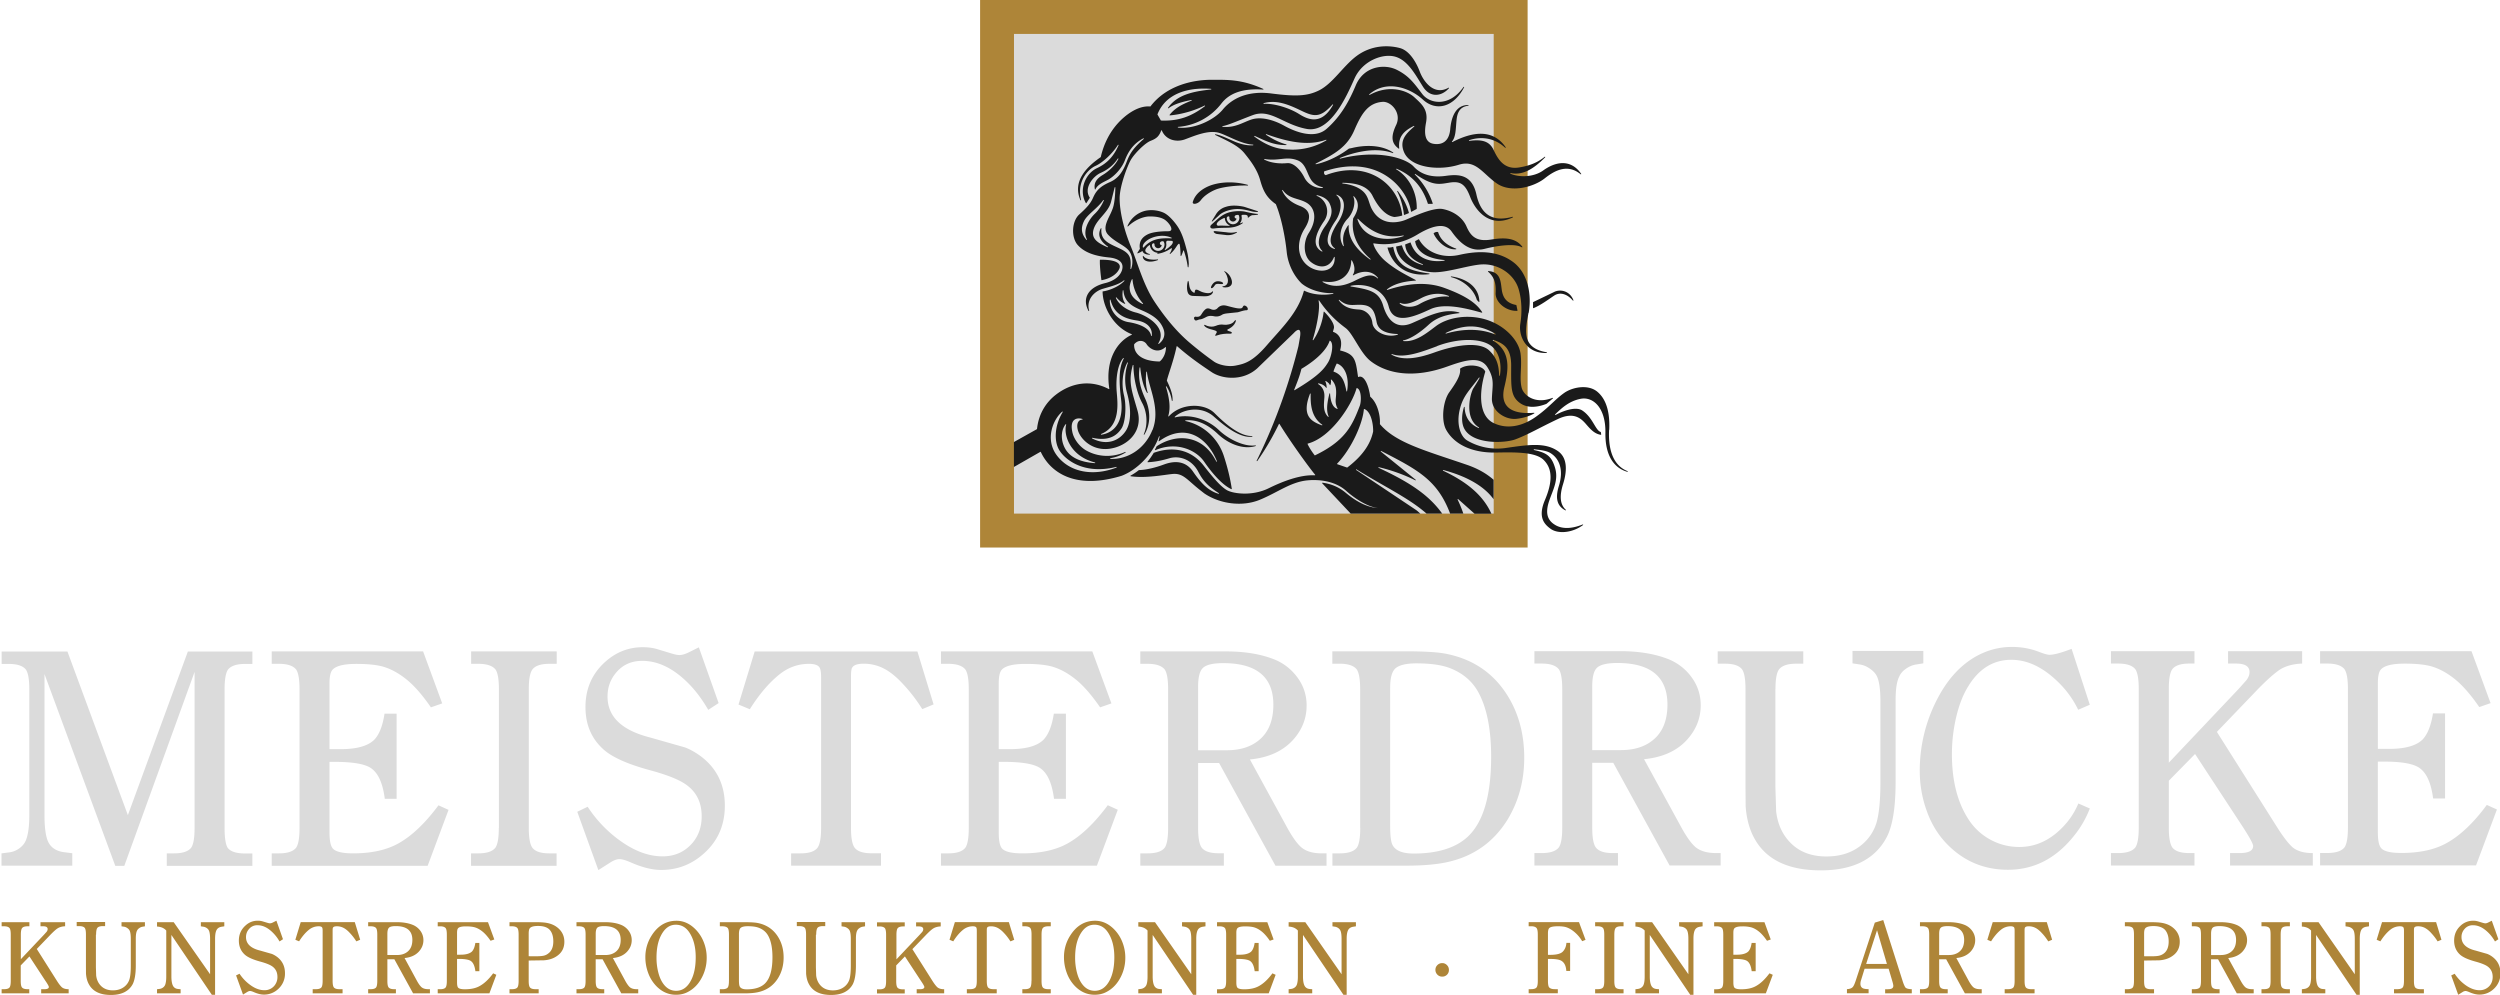 <svg xmlns="http://www.w3.org/2000/svg" viewBox="0 0 222.53 88.559" xmlns:v="https://vecta.io/nano"><path d="M89 1.275h45.2V47.1H89zM17.323 59.8l-6.26 17.275h-.8L3.96 60v12.552c0 1.025.093 1.778.28 2.266.24.613.76.965 1.55 1.048l.644.083v1.104h-6.3V75.96l.644-.083c.344-.037.657-.156.936-.36.28-.197.48-.447.602-.746.195-.503.293-1.238.293-2.208v-11.2c0-.866-.098-1.447-.293-1.746-.262-.345-.774-.52-1.538-.52H.146v-1.104h5.856l5.38 14.564 5.34-14.564h5.744v1.104h-.642c-.765 0-1.277.174-1.54.52-.195.3-.294.88-.294 1.746v12.34c0 .896.1 1.48.267 1.748.25.348.773.518 1.565.518h.642v1.104h-7.618V75.96h.644c.764 0 1.277-.17 1.538-.518.195-.296.292-.88.292-1.748V59.8zM39.03 71.682l.895.407-1.858 4.976h-13.88V75.96h.644c.763 0 1.276-.17 1.538-.518.195-.296.293-.88.293-1.748v-12.34c0-.866-.098-1.447-.293-1.746-.262-.345-.774-.52-1.538-.52h-.644v-1.104h13.475l1.7 4.628-1.006.35c-.727-1.053-1.417-1.85-2.07-2.4-.718-.597-1.44-1-2.167-1.217-.578-.166-1.375-.25-2.4-.25-1.128 0-1.84.182-2.14.545-.167.206-.25.6-.25 1.217v5.826h.867c1.5.018 2.552-.265 3.13-.85.44-.47.74-1.236.9-2.307h1.077V71.1H34.25c-.168-1.314-.545-2.2-1.133-2.655-.484-.4-1.486-.6-3.005-.628h-.782V74.1c0 .73.098 1.202.294 1.428.26.288.86.432 1.803.432 1.63 0 2.972-.295 4.025-.88 1.192-.66 2.385-1.793 3.578-3.396zm5.38 2.012v-12.34c0-.866-.098-1.447-.293-1.746-.262-.345-.774-.52-1.538-.52h-.643v-1.104h7.618v1.104H48.9c-.763 0-1.27.174-1.523.52-.206.3-.308.88-.308 1.746v12.34c0 .868.102 1.452.308 1.748.25.348.76.518 1.523.518h.644v1.104h-7.618V75.96h.643c.764 0 1.276-.17 1.538-.518.195-.296.293-.88.293-1.748zm8.848 3.75l-1.874-5.187.924-.446c.708 1.08 1.573 2.018 2.6 2.807 1.4 1.073 2.744 1.608 4.067 1.608 1.1 0 1.994-.404 2.683-1.218.54-.65.8-1.433.8-2.347 0-1.2-.438-2.114-1.314-2.767-.615-.467-1.733-.92-3.354-1.354-1.92-.524-3.266-1.124-4.04-1.804-1.1-.97-1.636-2.235-1.636-3.803 0-1.63.587-2.973 1.762-4.024.968-.868 2.083-1.3 3.34-1.3.503 0 .955.064 1.355.194l1.16.35c.326.104.573.154.74.154.215 0 .467-.07.755-.2l.98-.487 1.76 4.962-.922.602C62.42 62.11 61.734 61.24 61 60.56c-1.24-1.158-2.515-1.736-3.83-1.736-.95 0-1.715.337-2.292 1.008-.54.615-.8 1.34-.8 2.166 0 1.8 1.263 3.005 3.788 3.647l3.117.887c.476.184.955.455 1.44.818 1.398 1.072 2.097 2.527 2.097 4.36 0 1.698-.597 3.102-1.8 4.2-1.1 1.016-2.38 1.525-3.872 1.525-.773 0-1.654-.216-2.64-.644-.484-.216-.84-.32-1.062-.32s-.485.092-.783.277l-1.102.7zM83.1 62.7l-1.006.42a14.43 14.43 0 0 0-1.733-2.25c-.54-.588-1.072-1.024-1.593-1.313a3.87 3.87 0 0 0-1.915-.478c-.578 0-.922.142-1.035.42-.046.13-.07.4-.07.77v13.416c0 .868.104 1.452.308 1.748.25.348.76.518 1.523.518h.84v1.104h-8V75.96h.838c.764 0 1.272-.17 1.524-.518.205-.296.307-.88.307-1.748V60.278c0-.427-.046-.717-.14-.868-.14-.212-.453-.32-.937-.32-.97 0-1.845.313-2.627.937-.923.737-1.803 1.77-2.642 3.104l-1.006-.42 1.44-4.724H81.66L83.1 62.7zm15.5 8.972l.895.407-1.858 4.976h-13.88V75.96h.644c.763 0 1.276-.17 1.538-.518.195-.296.293-.88.293-1.748v-12.34c0-.866-.098-1.447-.293-1.746-.262-.345-.774-.52-1.538-.52h-.644v-1.104H97.23l1.7 4.628-1.006.35c-.727-1.053-1.416-1.85-2.068-2.4-.718-.597-1.44-1-2.167-1.217-.578-.166-1.375-.25-2.4-.25-1.128 0-1.84.182-2.14.545-.168.206-.25.6-.25 1.217v5.826h.867c1.5.018 2.552-.265 3.13-.85.44-.47.74-1.236.908-2.307h1.076V71.1h-1.06c-.168-1.314-.546-2.2-1.133-2.655-.485-.4-1.486-.6-3.005-.628H88.9V74.1c0 .73.097 1.202.294 1.428.26.288.86.432 1.803.432 1.63 0 2.972-.295 4.025-.88 1.192-.66 2.385-1.793 3.578-3.396zm9.92-3.758h-1.874v5.77c0 .868.103 1.452.308 1.748.25.348.76.518 1.523.518h.462v1.104h-7.437V75.96h.644c.764 0 1.276-.17 1.538-.518.195-.296.293-.88.293-1.748v-12.34c0-.866-.098-1.447-.293-1.746-.262-.345-.774-.52-1.538-.52h-.644v-1.104h7.632c1.602 0 2.986.22 4.15.657.913.335 1.658.905 2.236 1.705a4.12 4.12 0 0 1 .784 2.46c0 1.138-.4 2.152-1.203 3.05-.913 1.006-2.194 1.587-3.844 1.745l3.34 6.108c.466.84.886 1.418 1.257 1.732.43.348 1.03.518 1.804.518h.42v1.104h-4.544l-5.016-9.14zm-1.873-1.133h2.56c1.173 0 2.125-.296 2.85-.894.858-.698 1.287-1.753 1.287-3.16 0-2.458-1.487-3.7-4.46-3.7-.923 0-1.528.147-1.817.435-.28.27-.42.82-.42 1.65v5.66zm14.423 6.903v-12.34c0-.866-.1-1.447-.293-1.746-.263-.345-.775-.52-1.54-.52h-.644v-1.104h6.444c1.687 0 2.896.07 3.634.212 2.348.454 4.15 1.64 5.4 3.547 1.07 1.63 1.605 3.537 1.605 5.717 0 2.043-.5 3.866-1.47 5.48-1.26 2.05-3.082 3.326-5.476 3.83-.934.195-2.114.294-3.538.294H118.6V75.96h.644c.764 0 1.276-.17 1.54-.518.196-.296.294-.88.294-1.748zm2.67-12.478v12.272c0 .854.065 1.424.196 1.703.25.53.884.795 1.9.795 2.123 0 3.723-.5 4.793-1.48 1.398-1.296 2.1-3.67 2.1-7.132 0-2.365-.356-4.233-1.064-5.603-.567-1.118-1.5-1.9-2.768-2.35-.7-.238-1.63-.363-2.823-.363-.932 0-1.564.16-1.9.478-.288.3-.433.847-.433 1.68zM143.6 67.9h-1.872v5.77c0 .868.102 1.45.308 1.747.25.347.758.517 1.52.517h.463v1.106h-7.438v-1.106h.645c.765 0 1.276-.17 1.538-.517.195-.296.294-.88.294-1.747V61.33c0-.866-.1-1.447-.294-1.745-.262-.345-.773-.52-1.538-.52h-.645v-1.103h7.632c1.604 0 2.986.22 4.153.657a4.71 4.71 0 0 1 2.235 1.704c.52.727.783 1.55.783 2.46 0 1.136-.4 2.152-1.204 3.048-.9 1.006-2.2 1.588-3.84 1.746l3.34 6.108c.464.838.885 1.417 1.256 1.73.43.347 1.032.517 1.804.517h.418v1.106h-4.542L143.6 67.9zm-1.872-1.132h2.556c1.175 0 2.126-.296 2.852-.894.86-.697 1.287-1.752 1.287-3.16 0-2.458-1.486-3.7-4.46-3.7-.922 0-1.528.147-1.818.434-.28.27-.417.82-.417 1.65v5.66zm16.302-5.438v8.693l.068 2.2c.143 1.23.63 2.224 1.47 2.98.772.688 1.774 1.033 3.006 1.033 1.293 0 2.366-.362 3.214-1.1a4.04 4.04 0 0 0 1.229-1.861c.244-.8.363-2.03.363-3.717v-7.114c0-1.034-.097-1.77-.294-2.207-.138-.317-.418-.598-.836-.84a1.96 1.96 0 0 0-.699-.25l-.657-.102v-1.103h6.305v1.103l-.63.102c-.317.045-.623.175-.917.38s-.496.446-.6.708c-.213.4-.32 1.102-.32 2.108V69.6c0 2.293-.27 3.942-.808 4.95-1.043 1.947-2.996 2.922-5.858 2.922-2.813 0-4.75-.896-5.812-2.684-.497-.832-.786-1.838-.87-3.02l-.014-1.776v-8.65c0-.866-.097-1.447-.294-1.745-.25-.345-.76-.52-1.523-.52h-.657v-1.103h7.618v1.103h-.63c-.765 0-1.275.175-1.538.52-.207.298-.308.88-.308 1.745zM185 71.52l1.02.445c-.346.887-.812 1.7-1.4 2.42-1.602 2.02-3.563 3.035-5.884 3.035-2.05 0-3.802-.706-5.254-2.114-.877-.845-1.534-1.88-1.97-3.102-.42-1.146-.63-2.342-.63-3.593a13.76 13.76 0 0 1 1.536-6.345c.922-1.8 2.093-3.073 3.508-3.86.997-.547 2.05-.822 3.16-.822.826 0 1.615.138 2.36.42.482.188.8.28.98.28.4 0 1.066-.177 1.972-.53l1.62 4.977-1.034.447a8.6 8.6 0 0 0-1.622-2.306c-1.4-1.427-2.833-2.142-4.332-2.142-1.603 0-2.884.796-3.844 2.378-.448.72-.8 1.62-1.057 2.704a14.47 14.47 0 0 0-.385 3.322c0 2.33.48 4.242 1.44 5.742a5.34 5.34 0 0 0 2.11 1.93 5.31 5.31 0 0 0 2.447.585c1.462 0 2.767-.604 3.913-1.816a6.65 6.65 0 0 0 1.343-2.053zm12.33-6.372l5.396 8.54c.527.83.98 1.408 1.34 1.73.418.347 1.02.517 1.802.517v1.106h-7.366v-1.106h.84c.8 0 1.214-.208 1.214-.63 0-.193-.3-.734-.865-1.62l-4.305-6.57-2.335 2.378v4.177c0 .868.104 1.45.3 1.747.25.347.76.517 1.522.517h.462v1.106h-7.436v-1.106h.643c.764 0 1.277-.17 1.54-.517.193-.296.292-.88.292-1.747V61.33c0-.866-.1-1.447-.292-1.745-.262-.345-.775-.52-1.54-.52h-.643v-1.103h7.436v1.103h-.462c-.763 0-1.272.175-1.522.52-.205.298-.3.88-.3 1.745v6.557l6.22-6.57.684-.768c.188-.242.28-.483.28-.728 0-.503-.398-.756-1.2-.756h-.712v-1.103h6.595v1.103c-.77.03-1.424.202-1.954.52-.503.335-1.155.914-1.957 1.73l-3.677 3.832zm24.03 6.5l.896.407-1.86 4.977h-13.88v-1.106h.644c.765 0 1.277-.17 1.54-.517.195-.296.294-.88.294-1.747V61.33c0-.866-.1-1.447-.294-1.745-.262-.345-.774-.52-1.54-.52h-.644v-1.103h13.476l1.7 4.626-1.006.35c-.726-1.053-1.415-1.85-2.067-2.4-.72-.597-1.44-1-2.17-1.217-.576-.165-1.373-.25-2.4-.25-1.128 0-1.84.18-2.14.544-.168.207-.25.6-.25 1.218v5.825h.867c1.5.02 2.552-.264 3.13-.85.436-.47.74-1.236.907-2.307h1.077v7.574h-1.062c-.17-1.313-.547-2.198-1.135-2.656-.482-.4-1.484-.608-3.004-.626h-.782v6.273c0 .73.097 1.2.295 1.426.26.3.858.432 1.8.432 1.63 0 2.973-.293 4.025-.88 1.196-.66 2.4-1.792 3.58-3.397z" fill="#dbdbdb"/><g fill="#ae8538"><path d="M3.274 84.47l1.792 2.835c.176.277.325.468.445.576.14.114.34.17.6.17v.367H3.665v-.367h.278c.27 0 .404-.068.404-.2 0-.063-.097-.243-.3-.538l-1.427-2.18-.775.8V87.3c0 .3.033.48.102.58.083.114.252.17.505.17h.153v.367H.145v-.367H.36c.253 0 .423-.057.5-.17.065-.1.097-.292.097-.58v-4.097c0-.3-.032-.48-.097-.58-.086-.116-.257-.173-.5-.173H.146v-.365h2.47v.365h-.154c-.253 0-.422.057-.505.173-.07.1-.102.292-.102.58v2.177l2.064-2.184.23-.255c.06-.08.093-.16.093-.24 0-.168-.134-.252-.4-.252h-.238v-.365h2.192v.365c-.258.01-.474.068-.65.173-.167.1-.384.304-.65.574L3.274 84.47zm5.262-1.266v2.885l.023.735c.046.4.208.738.487.987.258.23.6.343 1 .343.43 0 .785-.12 1.066-.36a1.33 1.33 0 0 0 .409-.617c.08-.264.122-.675.122-1.235V83.58c0-.343-.033-.588-.098-.733-.046-.104-.14-.197-.28-.28-.074-.043-.15-.07-.23-.08l-.218-.034v-.365H12.9v.365l-.2.034a.67.67 0 0 0-.304.127c-.097.068-.165.147-.202.233-.07.135-.107.368-.107.702v2.4c0 .76-.1 1.3-.27 1.644-.346.646-.995.97-1.945.97-.934 0-1.578-.297-1.93-.9-.165-.277-.26-.6-.288-1.004l-.004-.6v-2.87c0-.3-.032-.48-.098-.58-.083-.116-.252-.173-.505-.173h-.22v-.365h2.53v.365h-.2c-.253 0-.423.057-.5.173-.07.1-.102.3-.102.58zm10.318 5.34l-3.598-5.323v3.705c0 .3.034.554.102.733.086.23.255.354.506.374l.213.02v.367h-2.1v-.367l.214-.027a.66.66 0 0 0 .311-.118.56.56 0 0 0 .199-.247c.065-.168.098-.413.098-.733v-4.1c-.092-.104-.208-.188-.345-.25a1.43 1.43 0 0 0-.477-.104v-.388h1.485L18.7 86.72v-3.14c0-.34-.033-.585-.098-.737a.54.54 0 0 0-.2-.236.68.68 0 0 0-.311-.12l-.213-.034v-.365h2.088v.365l-.213.034c-.254.034-.422.154-.506.36-.068.164-.102.4-.102.733v4.967h-.3zm2.782 0l-.622-1.72.307-.15c.235.358.523.67.864.933.46.356.9.533 1.35.533a1.11 1.11 0 0 0 .89-.403 1.18 1.18 0 0 0 .27-.78c0-.396-.146-.703-.436-.92-.204-.154-.576-.304-1.115-.45-.637-.175-1.083-.375-1.34-.6-.362-.322-.542-.742-.542-1.262 0-.543.195-.987.584-1.337.322-.3.692-.434 1.1-.434a1.46 1.46 0 0 1 .45.065l.386.116c.108.033.2.052.246.052a.57.57 0 0 0 .25-.07l.326-.163.584 1.647-.307.2a3.56 3.56 0 0 0-.682-.867c-.412-.384-.835-.577-1.272-.577a.94.94 0 0 0-.76.336c-.18.205-.27.443-.27.72 0 .593.42.997 1.26 1.2l1.035.295c.158.062.316.152.478.272.464.356.696.838.696 1.448a1.82 1.82 0 0 1-.593 1.396 1.82 1.82 0 0 1-1.286.506c-.256 0-.55-.07-.877-.213-.16-.07-.278-.107-.353-.107s-.16.032-.26.094l-.37.227zm10.414-4.892l-.333.14a4.75 4.75 0 0 0-.576-.747c-.18-.195-.356-.34-.53-.436a1.28 1.28 0 0 0-.637-.159c-.192 0-.307.048-.343.14-.016.043-.024.127-.024.254V87.3c0 .3.034.48.102.58.084.114.252.17.506.17h.278v.367h-2.66v-.367h.278c.254 0 .422-.057.506-.17.068-.1.102-.292.102-.58v-4.456c0-.143-.016-.238-.046-.288-.047-.07-.15-.106-.3-.106a1.37 1.37 0 0 0-.873.31c-.306.246-.598.588-.877 1.03l-.333-.14.478-1.568h4.813l.48 1.567zm3.053 1.733h-.622V87.3c0 .3.033.48.102.58.083.114.252.17.505.17h.153v.367h-2.47v-.367h.215c.253 0 .423-.057.5-.17.065-.1.097-.292.097-.58v-4.097c0-.3-.032-.48-.097-.58-.086-.116-.257-.173-.5-.173h-.215v-.365h2.536c.53 0 1 .072 1.378.218a1.57 1.57 0 0 1 .744.565 1.38 1.38 0 0 1 .26.816c0 .38-.134.716-.4 1.013-.303.334-.73.526-1.277.58l1.1 2.027c.154.28.294.47.418.576.142.114.34.17.598.17h.14v.367H36.77l-1.668-3.033zm-.622-.377h.85c.4 0 .706-.1.946-.298.285-.23.428-.58.428-1.05 0-.817-.494-1.226-1.48-1.226-.306 0-.507.048-.604.146-.093.1-.14.27-.14.547v1.88zm9.402 1.625l.297.134-.618 1.652h-4.6v-.367h.214c.253 0 .423-.057.5-.17.066-.1.098-.292.098-.58v-4.097c0-.3-.032-.48-.098-.58-.086-.116-.256-.173-.5-.173h-.214v-.365h4.475L44 83.624l-.334.116c-.24-.35-.47-.615-.687-.795-.238-.197-.478-.333-.72-.403-.192-.055-.457-.084-.793-.084-.375 0-.612.06-.7.182-.056.067-.083.202-.083.403v1.937h.287c.502.005.848-.1 1.04-.283.146-.155.247-.4.302-.766h.357v2.516h-.353c-.056-.437-.18-.73-.375-.884-.16-.13-.494-.2-.998-.208h-.26v2.083c0 .243.032.4.097.475.087.096.287.144.6.144.542 0 .987-.096 1.337-.3.395-.22.8-.598 1.187-1.13zM47.06 85.5v1.8c0 .3.033.48.103.58.083.114.252.17.505.17h.28v.367h-2.596v-.367h.214c.253 0 .423-.057.5-.17.066-.1.098-.292.098-.58v-4.097c0-.3-.032-.48-.098-.58-.086-.116-.257-.173-.5-.173h-.214v-.365h2.303c.4 0 .73.018.96.055.522.084.935.3 1.24.645.253.293.38.64.38 1.046 0 .5-.184.897-.553 1.188-.337.272-.763.427-1.276.46l-1.345.02zm0-.386l.185.005h.506c.276 0 .488-.017.638-.05a.99.99 0 0 0 .416-.2c.297-.218.446-.576.446-1.078 0-.413-.093-.737-.278-.974-.208-.264-.565-.396-1.072-.396-.382 0-.627.063-.738.2-.07.08-.103.24-.103.483v2zm6.586.272h-.622V87.3c0 .3.033.48.102.58.083.114.252.17.505.17h.153v.367h-2.47v-.367h.214c.253 0 .424-.057.5-.17.066-.1.098-.292.098-.58v-4.097c0-.3-.032-.48-.098-.58-.086-.116-.256-.173-.5-.173h-.214v-.365h2.536c.53 0 1 .072 1.378.218a1.57 1.57 0 0 1 .743.565 1.37 1.37 0 0 1 .26.816c0 .38-.134.716-.4 1.013-.303.334-.73.526-1.276.58l1.1 2.027c.154.28.294.47.417.576.142.114.342.17.598.17h.14v.367h-1.508l-1.666-3.033zm-.623-.377h.85c.4 0 .706-.1.947-.298.285-.23.428-.58.428-1.05 0-.817-.494-1.226-1.48-1.226-.307 0-.507.048-.604.146-.093.1-.138.27-.138.547v1.88zm7.193-3.05c.656 0 1.243.28 1.76.833a3.37 3.37 0 0 1 .684 1.114 3.75 3.75 0 0 1 .244 1.344 3.72 3.72 0 0 1-.533 1.945c-.297.5-.688.87-1.17 1.115-.3.156-.65.235-1.026.235-.693 0-1.295-.274-1.806-.826a3.29 3.29 0 0 1-.68-1.133 3.97 3.97 0 0 1-.244-1.378 3.52 3.52 0 0 1 .534-1.897c.557-.9 1.304-1.352 2.238-1.352zm-.074.354c-.542 0-.978.318-1.305.956-.272.526-.4 1.185-.4 1.977a5.26 5.26 0 0 0 .144 1.253c.097.4.23.718.4.98.313.477.713.715 1.202.715.57 0 1.017-.32 1.34-.956.27-.526.404-1.205.404-2.033 0-.886-.183-1.612-.548-2.178-.305-.477-.715-.715-1.228-.715zm4.745 4.988v-4.097c0-.3-.032-.48-.097-.58-.086-.116-.257-.173-.5-.173h-.215v-.365h2.14c.56 0 .963.022 1.207.068.78.15 1.38.544 1.797 1.18.355.54.533 1.174.533 1.898 0 .678-.162 1.284-.487 1.82-.417.68-1.025 1.103-1.82 1.27-.3.066-.7.098-1.175.098h-2.196v-.367h.215c.253 0 .423-.057.5-.17.064-.1.096-.292.096-.58zm.888-4.145v4.077c0 .283.02.472.065.564.083.178.294.266.63.266.706 0 1.236-.165 1.592-.492.464-.432.696-1.22.696-2.367 0-.786-.117-1.408-.353-1.86-.188-.373-.495-.632-.918-.78-.23-.08-.542-.12-.938-.12-.3 0-.52.052-.632.158-.095.095-.143.282-.143.556zm6.85.05v2.885l.023.735c.046.4.208.738.487.987.258.23.6.343 1 .343.43 0 .786-.12 1.067-.36a1.33 1.33 0 0 0 .409-.617c.08-.264.122-.675.122-1.235V83.58c0-.343-.033-.588-.098-.733-.046-.104-.14-.197-.28-.28-.074-.043-.15-.07-.23-.08l-.218-.034v-.365H77v.365l-.2.034a.67.67 0 0 0-.304.127c-.098.068-.165.147-.202.233-.07.135-.107.368-.107.702v2.4c0 .76-.1 1.3-.27 1.644-.346.646-.995.97-1.945.97-.934 0-1.578-.297-1.93-.9-.165-.277-.26-.6-.288-1.004l-.004-.6v-2.87c0-.3-.032-.48-.098-.58-.083-.116-.252-.173-.505-.173h-.22v-.365h2.53v.365h-.2c-.253 0-.423.057-.5.173-.07.1-.104.3-.104.58zm8.58 1.266l1.792 2.835c.176.277.325.468.445.576.14.114.34.17.6.17v.367h-2.446v-.367h.278c.27 0 .404-.068.404-.2 0-.063-.097-.243-.3-.538l-1.43-2.182-.775.8v1.38c0 .3.033.48.102.58.083.114.252.17.505.17h.153v.367h-2.47v-.367h.214c.253 0 .423-.057.5-.17.065-.1.097-.292.097-.58v-4.097c0-.3-.032-.48-.097-.58-.086-.116-.257-.173-.5-.173h-.214v-.365h2.47v.365H80.4c-.253 0-.422.057-.505.173-.07.1-.102.292-.102.58v2.177l2.064-2.184.23-.255c.06-.08.093-.16.093-.24 0-.168-.134-.252-.4-.252h-.237v-.365h2.192v.365c-.258.01-.473.068-.65.173-.167.1-.384.304-.65.574l-1.222 1.274zm9.072-.817l-.334.14c-.18-.284-.37-.533-.575-.747-.18-.195-.356-.34-.53-.436a1.28 1.28 0 0 0-.637-.159c-.2 0-.306.048-.343.14-.016.043-.023.127-.023.254V87.3c0 .3.034.48.102.58.084.114.252.17.506.17h.278v.367h-2.66v-.367h.278c.254 0 .422-.057.506-.17.068-.1.102-.292.102-.58v-4.456c0-.143-.016-.238-.046-.288-.046-.07-.15-.106-.3-.106a1.37 1.37 0 0 0-.873.31c-.307.246-.598.588-.877 1.03l-.334-.14.478-1.568H89.8l.478 1.567zM91.82 87.3v-4.097c0-.3-.032-.48-.098-.58-.086-.116-.256-.173-.5-.173H91v-.365h2.53v.365h-.213c-.253 0-.422.057-.505.173-.07.1-.102.292-.102.58V87.3c0 .3.033.48.102.58.083.114.252.17.505.17h.213v.367H91v-.367h.214c.253 0 .423-.057.5-.17.066-.1.098-.292.098-.58zm5.658-5.342c.656 0 1.243.28 1.76.833a3.37 3.37 0 0 1 .684 1.114 3.75 3.75 0 0 1 .244 1.344 3.72 3.72 0 0 1-.533 1.945c-.297.5-.688.87-1.17 1.115-.3.156-.65.235-1.026.235-.693 0-1.295-.274-1.806-.826a3.29 3.29 0 0 1-.68-1.133 3.97 3.97 0 0 1-.244-1.378 3.52 3.52 0 0 1 .534-1.897c.556-.9 1.303-1.352 2.238-1.352zm-.074.354c-.542 0-.977.318-1.305.956-.272.526-.4 1.185-.4 1.977a5.26 5.26 0 0 0 .144 1.253c.097.4.23.718.4.98.313.477.713.715 1.202.715.57 0 1.017-.32 1.34-.956.27-.526.404-1.205.404-2.033 0-.886-.183-1.612-.548-2.178-.305-.477-.715-.715-1.228-.715z"/><path d="M106.2 88.545l-3.598-5.323v3.705c0 .3.034.554.102.733.086.23.255.354.506.374l.213.02v.367h-2.1v-.367l.215-.027a.66.66 0 0 0 .311-.118.56.56 0 0 0 .199-.247c.065-.168.097-.413.097-.733v-4.1c-.092-.104-.208-.188-.345-.25a1.43 1.43 0 0 0-.477-.104v-.388h1.486l3.227 4.633v-3.14c0-.34-.033-.585-.098-.737a.54.54 0 0 0-.2-.236.68.68 0 0 0-.311-.12l-.213-.034v-.365h2.088v.365l-.213.034c-.254.034-.422.154-.506.36-.068.164-.102.4-.102.733v4.967h-.3zm7.05-1.91l.297.134-.617 1.652h-4.6v-.367h.214c.253 0 .423-.057.5-.17.066-.1.098-.292.098-.58v-4.097c0-.3-.032-.48-.098-.58-.086-.116-.256-.173-.5-.173h-.214v-.365h4.476l.56 1.536-.334.116c-.24-.35-.47-.615-.687-.795-.238-.197-.478-.333-.72-.403-.192-.055-.457-.084-.793-.084-.375 0-.612.06-.7.182-.056.067-.083.202-.083.403v1.937h.287c.502.005.848-.1 1.04-.283.146-.155.247-.4.302-.766h.357v2.516h-.353c-.056-.437-.18-.73-.375-.884-.16-.13-.494-.2-.998-.208h-.26v2.083c0 .243.032.4.097.475.087.096.287.144.6.144.542 0 .987-.096 1.337-.3.393-.22.8-.598 1.186-1.13zm6.33 1.91l-3.598-5.323v3.705c0 .3.033.554.102.733.086.23.256.354.506.374l.214.02v.367h-2.1v-.367l.214-.027c.114-.012.218-.053.312-.118a.55.55 0 0 0 .198-.247c.065-.168.098-.413.098-.733v-4.1a1.02 1.02 0 0 0-.345-.25c-.14-.06-.297-.093-.477-.104v-.388h1.485l3.227 4.633v-3.14c0-.34-.032-.585-.098-.737a.54.54 0 0 0-.2-.236c-.093-.065-.195-.106-.3-.12l-.213-.034v-.365h2.088v.365l-.213.034c-.255.034-.423.154-.507.36-.067.164-.103.4-.103.733v4.967h-.3zm8.8-2.817c.17 0 .316.066.436.2.103.113.154.247.154.4a.58.58 0 0 1-.598.603.58.58 0 0 1-.449-.199.59.59 0 0 1-.154-.408c0-.176.067-.32.2-.443a.58.58 0 0 1 .411-.152zm12.17-3.643l.583 1.573-.3.12a3.15 3.15 0 0 0-.817-.92c-.23-.172-.458-.288-.684-.347-.163-.04-.382-.062-.653-.062-.4 0-.64.048-.756.146-.092.072-.137.233-.137.48v1.918h.246c.523-.003.88-.096 1.068-.28.195-.2.305-.454.33-.788h.33v2.502h-.34c-.025-.447-.173-.747-.44-.906-.182-.108-.502-.163-.958-.163h-.236v1.94c0 .3.032.48.098.58.1.114.257.17.5.17h.28v.367h-2.595v-.367h.213c.255 0 .423-.057.5-.17.067-.1.1-.292.1-.58V83.2c0-.3-.032-.48-.1-.58-.087-.116-.255-.173-.5-.173h-.213v-.365h4.47zm2.25 5.215v-4.097c0-.3-.03-.48-.1-.58-.086-.116-.254-.173-.5-.173h-.214v-.365h2.53v.365h-.214c-.254 0-.422.057-.504.173-.07.1-.104.292-.104.58V87.3c0 .3.033.48.104.58.082.114.25.17.504.17h.214v.367h-2.53v-.367h.214c.255 0 .423-.057.5-.17.07-.1.1-.292.1-.58zm7.65 1.245l-3.6-5.323v3.705c0 .3.034.554.103.733.086.23.257.354.506.374l.214.02v.367h-2.1v-.367l.214-.027a.66.66 0 0 0 .311-.118c.094-.065.16-.15.198-.247.067-.168.1-.413.1-.733v-4.1a1.03 1.03 0 0 0-.345-.25 1.46 1.46 0 0 0-.478-.104v-.388h1.485l3.228 4.633v-3.14c0-.34-.034-.585-.1-.737a.52.52 0 0 0-.2-.236.71.71 0 0 0-.31-.12l-.213-.034v-.365h2.088v.365l-.213.034c-.255.034-.423.154-.5.36-.068.164-.1.4-.1.733v4.967h-.292zm7.05-1.91l.298.134-.617 1.652h-4.6v-.367h.213c.255 0 .425-.057.5-.17.066-.1.098-.292.098-.58v-4.097c0-.3-.03-.48-.098-.58-.086-.116-.256-.173-.5-.173h-.213v-.365h4.477l.56 1.536-.334.116c-.24-.35-.472-.615-.688-.795-.238-.197-.48-.333-.72-.403a3.04 3.04 0 0 0-.795-.084c-.372 0-.6.06-.708.182-.057.067-.084.202-.084.403v1.937h.288c.5.005.847-.1 1.04-.283.146-.155.245-.4.3-.766h.358v2.516h-.354c-.054-.437-.18-.73-.374-.884-.16-.13-.493-.2-.997-.208h-.26v2.083c0 .243.032.4.098.475.086.096.286.144.6.144.54 0 .984-.096 1.334-.3.396-.22.793-.598 1.188-1.13zm9.36-4.504l.77-.236 1.72 5.407c.1.323.195.52.254.595.093.1.28.144.567.157v.367H167.8v-.367h.245c.322 0 .483-.096.483-.3 0-.08-.033-.233-.102-.46l-.315-1.066h-2.14l-.33 1.066a1.02 1.02 0 0 0-.041.275c0 .2.086.35.26.417.1.037.254.057.468.06v.367H164.4v-.367c.23-.012.4-.068.5-.17.1-.095.184-.3.28-.58l1.7-5.17zm-.753 3.673h1.852l-.88-3.003-.97 3.003zm7.123-.417h-.622V87.3c0 .3.034.48.104.58.082.114.25.17.504.17h.154v.367h-2.47v-.367h.214c.254 0 .422-.057.508-.17.068-.1.1-.292.1-.58v-4.097c0-.3-.032-.48-.1-.58-.086-.116-.254-.173-.508-.173h-.214v-.365h2.533c.53 0 .992.072 1.38.218a1.56 1.56 0 0 1 .742.565 1.38 1.38 0 0 1 .261.816c0 .38-.137.716-.4 1.013-.305.334-.73.526-1.278.58l1.1 2.027c.154.28.295.47.418.576.14.114.34.17.6.17h.14v.367h-1.5l-1.666-3.033zm-.622-.377h.85c.4 0 .708-.1.948-.298.284-.23.427-.58.427-1.05 0-.817-.495-1.226-1.48-1.226-.3 0-.5.048-.604.146-.095.1-.14.27-.14.547v1.88zm10.042-1.356l-.33.14c-.182-.284-.372-.533-.577-.747-.18-.195-.355-.34-.528-.436a1.28 1.28 0 0 0-.638-.159c-.2 0-.305.048-.34.14-.02.043-.025.127-.025.254V87.3c0 .3.034.48.103.58.084.114.252.17.506.17h.28v.367h-2.66v-.367h.277c.254 0 .422-.057.508-.17.068-.1.1-.292.1-.58v-4.456c0-.143-.014-.238-.046-.288-.045-.07-.15-.106-.3-.106a1.37 1.37 0 0 0-.874.311c-.305.246-.598.588-.877 1.03l-.333-.14.48-1.568h4.813l.475 1.567zm8.2 1.847v1.8c0 .3.03.48.1.58.084.114.254.17.506.17h.28v.367h-2.597v-.367h.216c.252 0 .424-.057.5-.17.063-.1.095-.292.095-.58v-4.097c0-.3-.03-.48-.095-.58-.087-.116-.26-.173-.5-.173h-.216v-.365h2.304c.4 0 .73.018.96.055.522.084.936.3 1.24.645a1.54 1.54 0 0 1 .381 1.046c0 .5-.184.897-.554 1.188-.336.272-.763.427-1.275.46l-1.344.02zm0-.386l.184.005h.506c.277 0 .488-.017.638-.05a1.12 1.12 0 0 0 .416-.19c.297-.218.444-.576.444-1.078 0-.413-.1-.737-.276-.974-.2-.264-.565-.396-1.07-.396-.382 0-.627.063-.74.2-.068.08-.1.24-.1.483v2zm6.58.272h-.62V87.3c0 .3.03.48.102.58.084.114.252.17.506.17h.152v.367h-2.47v-.367h.216c.252 0 .422-.057.5-.17.065-.1.098-.292.098-.58v-4.097c0-.3-.032-.48-.098-.58-.087-.116-.257-.173-.5-.173h-.216v-.365h2.536c.53 0 1 .072 1.378.218a1.56 1.56 0 0 1 .742.565 1.38 1.38 0 0 1 .261.816c0 .38-.134.716-.4 1.013-.302.334-.73.526-1.278.58l1.112 2.027c.154.28.293.47.418.576.14.114.34.17.597.17h.14v.367H199.1l-1.668-3.033zm-.62-.377h.85c.4 0 .706-.1.946-.298.284-.23.43-.58.43-1.05 0-.817-.495-1.226-1.482-1.226-.307 0-.507.048-.604.146-.093.1-.138.27-.138.547v1.88zm5.3 2.29v-4.097c0-.3-.03-.48-.098-.58-.086-.116-.256-.173-.5-.173h-.213v-.365h2.528v.365h-.213c-.252 0-.423.057-.504.173-.068.1-.103.292-.103.58V87.3c0 .3.034.48.103.58.08.114.252.17.504.17h.213v.367h-2.528v-.367h.213c.255 0 .425-.057.5-.17.066-.1.098-.292.098-.58zm7.65 1.245l-3.6-5.323v3.705c0 .3.036.554.104.733a.54.54 0 0 0 .504.374l.213.02v.367h-2.088v-.367l.213-.027c.113-.012.218-.053.313-.118a.55.55 0 0 0 .197-.247c.066-.168.098-.413.098-.733v-4.1c-.1-.104-.2-.188-.345-.25s-.295-.093-.477-.104v-.388h1.484l3.228 4.633v-3.14c0-.34-.03-.585-.098-.737a.53.53 0 0 0-.2-.236.69.69 0 0 0-.312-.12l-.213-.034v-.365h2.088v.365l-.213.034c-.255.034-.423.154-.507.36-.067.164-.102.4-.102.733v4.967h-.288zm7.55-4.892l-.334.14a4.75 4.75 0 0 0-.576-.747 2.11 2.11 0 0 0-.526-.436 1.29 1.29 0 0 0-.638-.16c-.193 0-.307.048-.343.14-.017.043-.023.127-.023.254V87.3c0 .3.032.48.1.58.086.114.254.17.508.17h.277v.367h-2.66v-.367h.278c.255 0 .423-.057.507-.17.068-.1.102-.292.102-.58v-4.456c0-.143-.016-.238-.047-.288-.046-.07-.15-.106-.3-.106a1.37 1.37 0 0 0-.873.311c-.307.246-.598.588-.88 1.03l-.33-.14.477-1.568h4.813l.477 1.567zm1.5 4.892l-.622-1.72.307-.15c.236.358.52.67.862.933.463.356.913.533 1.354.533a1.15 1.15 0 0 0 .9-.403c.18-.216.268-.477.268-.78 0-.396-.146-.703-.436-.92-.204-.154-.574-.304-1.112-.45-.638-.175-1.085-.375-1.344-.6-.36-.322-.54-.742-.54-1.262 0-.543.195-.987.584-1.337a1.61 1.61 0 0 1 1.11-.434 1.45 1.45 0 0 1 .45.065l.386.116c.108.033.2.052.245.052.072 0 .154-.022.25-.07l.326-.163.586 1.647-.3.2c-.2-.353-.436-.643-.68-.867-.414-.384-.836-.577-1.27-.577a.95.95 0 0 0-.763.336 1.05 1.05 0 0 0-.268.72c0 .593.417.997 1.257 1.2l1.035.295a2 2 0 0 1 .477.272c.466.356.697.838.697 1.448a1.82 1.82 0 0 1-.593 1.396c-.363.338-.792.506-1.287.506-.256 0-.55-.07-.878-.213-.16-.07-.277-.107-.352-.107a.52.52 0 0 0-.262.094l-.364.227zM87.24 0v48.734h48.736V0H87.24zm45.717 45.718h-42.7V3.02h42.7v42.7z"/></g><g fill="#1a1a1a"><path d="M98.048 24.934c.007.005.016.007.024.005 1-.196 1.436-.7 1.573-1.045s-.107-.797-1.713-.774c-.017 0-.03.013-.03.03-.02.5.08 1.4.134 1.765.002.008.005.015.013.02zm38.022 2.916c.27-1.512 0-3.506-1.4-4.538s-3.136-.996-4.76-.628c-1.6.366-3.002-.283-3.6-1.374-.003-.008-.01-.012-.02-.015s-.016-.001-.024.003l-.284.158c-.012.007-.02.02-.016.032.15.928 1.075 1.53 2.595 1.657.016.002.028.015.028.03s-.012.03-.027.03c-1.595.214-2.604-.432-2.996-1.6a.03.03 0 0 0-.016-.019c-.008-.003-.016-.005-.025 0l-.426.163c-.014.006-.02.02-.02.032.073.8.608 1.358 1.56 1.736.016.006.024.023.02.04s-.022.023-.038.02c-.93-.247-1.54-.782-1.828-1.716-.006-.017-.02-.026-.037-.022l-.46.1c-.018.004-.028.02-.025.035.204 1.603 2.18 2.26 3.428 2.26 1.254 0 3.204-.675 4.28-.702 1.477-.036 2.828.927 3.2 2.214.297.997.297 2.14.148 3.063-.187 1.17.583 2.685 2.342 2.607.016 0 .03-.013.03-.028s-.01-.03-.026-.033c-2.345-.386-1.868-2.114-1.62-3.504z"/><path d="M140 26.75a.03.03 0 0 0 .04.008c.014-.01.02-.024.014-.04-.348-.876-1.23-1-1.75-.712l-1.825.878c-.013.004-.02.015-.02.028v.486c0 .01.004.02.014.026s.02.007.03.003c.648-.264 1.296-.755 1.837-1.115.515-.343 1.157-.153 1.66.437zm-10.4-4.562c.016 0 .027-.013.03-.027s-.007-.028-.02-.033c-.605-.205-1.35-.642-1.597-1.455-.003-.01-.01-.02-.02-.02-.05-.012-.197-.033-.37.102-.012.01-.016.023-.01.037.256.595 1.063 1.47 2 1.397zm-.42 2.417c-.016-.002-.032.01-.035.025s.007.032.022.036c.987.264 1.98.98 2.292 2.032l.17.174c.01.01.022.012.035.007s.02-.017.02-.03c-.047-1.46-1.372-2.092-2.504-2.245zM107.2 43.92c1.36.927 3.356 1.214 4.93.57 1.623-.665 2.758-1.597 4.28-1.735 1.17-.105 2.526.124 3.43.95.56.5 1.785 1.408 2.826 1.52-1.063-.068-2.05-.664-2.908-1.383-.62-.52-1.37-.793-2.04-.875-.014-.001-.025.005-.03.018s-.004.026.004.035l2.536 2.695h6.198c-.13-.105-.246-.23-.385-.323l-5.332-3.563c-.012-.01-.014-.028-.004-.04s.027-.018.04-.008c2.472 1.537 4.672 2.558 6.234 3.936h1.394c-1.105-1.537-2.688-2.7-5.662-4.074-.015-.007-.022-.023-.017-.038s.02-.025.037-.02c1.13.264 2.34.708 3.244 1.168.015.008.03.003.04-.01s.006-.03-.007-.043l-3.093-2.502a.03.03 0 0 1-.006-.041c.01-.014.025-.02.04-.01 3.28 1.682 5.012 2.6 6.13 5.572h1.176a11.35 11.35 0 0 0-.51-1.253c-.006-.013-.003-.028.01-.037s.027-.01.04 0l1.46 1.3h1.5c-.664-1.46-1.908-2.7-4.3-3.83-.016-.007-.02-.024-.017-.04s.022-.024.038-.02c1.877.5 3.543 1.32 4.473 2.6v-1.732c-.6-.528-1.36-.984-2.374-1.332-3.7-1.27-6.323-1.948-7.74-3.615-.005-.006-.008-.013-.007-.022.05-.797-.25-1.914-.85-2.414-.007-.005-.01-.012-.012-.02-.162-1.177-.6-1.947-1.04-1.75-.01.004-.02.004-.03-.001s-.014-.013-.016-.023c-.213-1.45-.23-1.998-1.566-2.328-.01-.001-.015-.007-.02-.015s-.006-.016-.003-.023c.35-1.245-.452-1.57-.616-1.62-.018-.006-.025-.022-.02-.04l.075-.274c.1-.392-.44-1.074-.856-1.478-.01-.008-.02-.01-.033-.007s-.02.014-.02.026c-.08.738-.37 1.702-.916 2.496-.008.013-.025.017-.04.01s-.02-.022-.017-.037c.302-.966.696-2.75.52-3.478.002-.013.012-.023.025-.026s.024.003.032.014c.845 1.257 1.726 1.98 2.356 2.452.664.498 1.284 2.2 2.213 2.934 1.495 1.16 3.84 1.558 6.808.497 1.55-.553 2.934-.996 3.597.056s.443 1.605.4 2.768 1.216 1.92 2.158 1.826c.836-.084 1.387-.354 1.605-.483.013-.008.02-.023.014-.036s-.017-.024-.03-.022c-2.227.177-3.02-.705-2.64-2.28.365-1.514.63-3.177-1.014-4.15-.014-.008-.02-.025-.012-.04s.023-.022.038-.017c.896.3 1.595.694 1.595 2.27 0 1.77-.056 2.6.6 3.2s1.547.608 2.54.223l.57-.48c.01-.01.014-.026.006-.04s-.023-.02-.038-.014c-1.605.626-2.6-.286-2.745-.908-.22-.886.055-1.883-.1-3.044-.18-1.26-1.55-2.657-3.376-3.1-1.667-.404-3.265 0-4.15.664-.812.608-1.808 1.45-2.905 1.33-.016-.001-.027-.015-.028-.03s.01-.03.026-.032c.635-.106 1.557-.743 2.243-1.38.74-.688 1.635-.92 2.727-1.037.016 0 .026-.013.028-.027s-.008-.03-.02-.034c-1.4-.402-2.73.3-4.172.932-1.393.62-2.214-.22-2.602-1.55-.375-1.286-1.27-1.43-2.883-1.7a.03.03 0 0 1-.026-.03c-.001-.016.01-.028.025-.03 1.307-.26 2.957.215 3.382 1.862.443 1.715 2.38.83 3.708.22 1.3-.597 3.345-.024 4.573.312.012.003.025-.002.033-.012a.03.03 0 0 0 .001-.035c-.568-.905-1.715-1.553-3.335-2.146-1.612-.6-3.38-.4-5.104.17-.015.005-.03-.002-.038-.016s-.003-.03.01-.04c.638-.5 1.536-.713 2.53-.773.016-.001.027-.01.03-.023s-.002-.028-.016-.035c-.8-.43-1.78-.906-2.667-1.663-.483-.4-.983-1.08-1.097-1.56-.004-.01 0-.02.006-.028s.018-.01.03-.01c1.584.26 2.896-.18 3.884-.782.996-.6 2.38-1.22 3.044-.277s1.605 1.882 2.933 1.55c1.2-.3 2.713-.5 3.323-.138.014.007.03.005.04-.007s.012-.026.002-.04c-.57-.77-1.52-.852-2.756-.646-1.327.22-1.826-.277-2.213-1.162s-1.272-1.384-2.103-1.55-2.537.63-3.266.94c-.54.23-1.253.318-1.808.148-.528-.164-.96-.518-1.27-1.133-.262-.52-.263-1.044-.732-1.5-.46-.438-1.157-.653-1.847-.728-.017-.002-.03-.015-.028-.032s.015-.03.032-.03c1.253.005 2.23.295 2.662 1.162.553 1.104 1.216 1.77 1.934 1.88h.008a3.53 3.53 0 0 0 .68-.125.03.03 0 0 0 .021-.033c-.326-2.815-3.13-4.963-6.8-3.572-.008.003-.016.003-.023-.001-.162-.07-.14-.172-.136-.305 0-.014.01-.024.02-.03 4.998-1.653 7.464 1.744 7.715 3.573.002.01.008.02.017.023s.02.005.03.001l.448-.242c.01-.006.016-.016.016-.026.04-1.358-.63-2.795-1.814-3.5-.015-.01-.02-.026-.014-.04s.025-.02.04-.016c1.034.436 2.2 1.287 2.777 3.1a.03.03 0 0 0 .029.021h.377c.01 0 .02-.005.024-.013s.01-.018.005-.028c-.314-.964-.87-1.854-1.588-2.566-.01-.012-.012-.03-.001-.042s.028-.016.042-.006c1.53 1.07 2.1.922 3 .773.996-.166 1.438.1 1.882 1.273.422 1.1 1.652 2.823 3.783 1.823.016-.008.022-.024.018-.04s-.02-.024-.04-.02c-1.88.522-2.842-.312-3.208-1.986-.388-1.77-1.55-1.826-2.712-1.66s-2.16-.056-2.878-.83c-.693-.747-3.186-1.545-6.536-.7-.016.005-.03-.005-.035-.02s.002-.032.017-.04c1.124-.465 3.108-1.025 4.7-.434.016.005.032-.002.04-.016a.03.03 0 0 0-.01-.04c-1.093-.724-2.572-.66-3.664-.398l-.27.054c-.5.373-1.553 1.084-2.928 1.392-.016.004-.03-.005-.037-.02s0-.032.016-.04c1.753-.882 2.803-1.502 3.44-2.993.665-1.55 1.266-2.403 2.5-2.5.774-.056 1.716.996 1.218 2.047-.484 1.022-.445 1.626.22 2.116.01.008.022.008.033.002s.018-.017.016-.03c-.12-1.082.482-1.58 1.3-1.993.014-.007.03-.002.04.01s.006.03-.006.04c-.676.6-1.366 1.206-.9 2.3.608 1.384 3.1 1.66 4.87 1.106 1.52-.475 2.103.774 3.376 1.66s3.305.313 4.262-.442c1-.8 2.1-1.278 3.206-.372.012.01.03.01.04-.001a.03.03 0 0 0 .005-.041c-.994-1.43-2.406-.996-3.363-.306-.894.646-2.2.623-2.926.3-.014-.006-.02-.023-.017-.038s.02-.024.036-.02c1.037.216 1.994-.318 3.063-1.4.012-.012.012-.03.001-.043a.03.03 0 0 0-.042-.004c-.652.527-1.34.792-2.27.947-1.328.22-1.882-.72-2.27-1.55-.358-.77-1.007-.97-2.163-.815-.016.001-.03-.01-.034-.024s.005-.03.02-.037c.922-.318 2.16-.295 3.2.67.01.01.03.01.042 0s.015-.028.006-.042c-1.14-1.654-2.95-1.388-4.74-.463-.014.007-.03.003-.04-.01s-.008-.027.002-.04c.338-.4.327-1.063.398-1.84.047-.522.176-1.247 1.045-1.34.018-.001.03-.016.03-.033a.03.03 0 0 0-.03-.03c-1.104-.015-1.5 1.053-1.598 2.122-.1 1.217-.83 1.438-1.494 1.327s-.885-.72-.664-1.882-.388-1.66-1.05-2.27c-.635-.582-2.23-1.164-3.967-.198-.015.01-.032.003-.04-.01s-.008-.03.006-.042c1.484-1.296 3.56-.64 4.777.472 1.177 1.075 2.735.68 3.662-1.096.008-.015.003-.03-.01-.04a.03.03 0 0 0-.042.009c-1.264 1.807-3 1.502-3.666.63-.72-.94-1.162-1.605-2.27-2.158s-2.934-.333-3.653 1.383c-.546 1.3-1.272 2.712-2.602 3.875-1.06.93-2.767.276-3.763-.278s-2.103-.83-2.933-.553c-.77.257-1.444.75-2.553.646-.015-.003-.027-.015-.03-.03s.01-.03.026-.032c.54-.098 1.302-.455 2.667-.972 1.604-.608 2.712.83 4.814 1.22s3.542-2.88 4.26-4.483 2.547-2.27 3.654-1.938 1.77 1.605 2.436 2.656c.624 1 1.643.9 2.313.147.01-.01.01-.028.001-.04s-.027-.015-.04-.008c-1.3.735-2.233-.576-2.552-1.428-.332-.886-.94-1.88-1.77-2.103-1.033-.276-2.546-.277-3.874.72-1.18.886-2.104 2.436-3.32 3.045-1.06.53-2.103.553-4.26.276s-3.542.497-4.317 1.438c-.727.883-2.477 1.766-3.97 1.598-.016-.002-.028-.016-.028-.03a.03.03 0 0 1 .029-.031 5.37 5.37 0 0 0 3.859-2.089c.698-.9 1.864-1.355 3.7-1.23.015.001.03-.01.033-.023s-.003-.03-.018-.036c-1.905-.864-3.2-.813-4.602-.813-1.436 0-3.917.386-5.432 2.366-.006.01-.016.013-.027.01-1.102-.1-2.237.78-2.897 1.517s-1.214 1.727-1.5 2.977c-.002.007-.006.013-.013.018-1.2.832-2.543 2.116-1.8 3.823.006.015.023.02.04.017s.024-.02.02-.037c-.403-1.553.542-2.7 1.297-3.034.608-.276 1.486-1.073 1.98-1.858.01-.014.028-.02.042-.01s.02.026.013.04c-.424.974-1 1.605-1.925 2.04-1.017.48-1.645 1.93-.985 3.103.006.01.015.016.026.017s.02-.005.027-.016l.293-.455c.007-.01.007-.024 0-.034-.566-.847.312-1.904.972-2.197.543-.24 1.112-.632 1.523-1.27.01-.015.028-.02.042-.01s.02.027.012.043c-.36.695-.998 1.186-1.394 1.424-.523.314-.815.694-.7 1.265.003.015.014.023.027.025s.026-.006.032-.02c.195-.45.796-.664 1.147-.864.517-.295 1.18-.96 1.476-1.734.274-.72.74-1.475 1.637-1.932.014-.008.03-.004.04.01s.007.03-.005.04c-.867.758-1.2 1.226-1.488 1.954-.295.775-.664 1.514-1.512 1.883s-1.23.743-1.513 1.4c-.22.517-.612.934-1.218 1.476-.7.628-.738 2.067-.147 2.73s1.522.986 2.768 1.106c.8.078 1.38.396 1.18 1.107-.13.46-.594.958-1.513 1.18-1.478.356-2.08 1.338-1.476 2.47.008.014.025.02.04.014s.022-.02.018-.037c-.274-.956.43-1.703 1.195-1.936.657-.2 1.403-.354 1.895-.755.013-.01.033-.01.043.004s.01.03-.001.043c-.505.53-1.38.864-1.908.93-.016.002-.028.016-.028.03.014 1.343.944 3.134 2.585 3.78.012.005.02.016.02.03s-.007.023-.02.03c-1.2.543-2.393 2.118-1.987 4.796.001.012-.003.022-.013.03s-.02.007-.032.001c-1.67-.876-3.335-.53-4.65.454-.877.658-1.588 1.672-1.74 3.094-.001.01-.007.02-.016.023l-2.042 1.144v2.22l2.354-1.347c.008-.005.017-.006.025-.003s.015.01.018.017c.787 1.7 2.913 3.423 7.184 2.12 1.427-.533 2.83-2.012 3.332-3.5.006-.016.023-.024.04-.02s.024.02.02.038l-.094.368c-.004.013.001.027.012.035s.026.007.037-.001c2.303-1.663 4.26-.38 5.143 1.782.006.017-.001.033-.016.04a.03.03 0 0 1-.04-.016c-1.193-2.4-3.552-2.522-5.308-1.355l-.15.3c-.006.013-.004.026.005.037s.023.012.035.007c1.853-.8 3.612-.028 4.337 1.022.57.828 1.512 2.02 2.417 2.447.01.006.023.004.032-.003s.014-.018.012-.03c-.1-.663-.288-1.626-.7-2.894-.496-1.56-1.8-2.78-3.417-3.133-.015-.005-.025-.018-.025-.034s.014-.027.03-.03c.75-.06 1.712.124 2.86 1.204 1.06.998 2.385 1.4 3.372 1.086.016-.005.024-.02.02-.036s-.02-.027-.036-.024c-1.02.148-2.436-.58-3.246-1.356-.937-.9-2.433-1.485-3.9-1.136-.014.003-.028-.003-.035-.017s-.004-.028.006-.037c.714-.652 2.324-1.02 3.46-.03.84.737 2.28 1.957 3.42 1.803.016-.002.028-.016.027-.032s-.016-.03-.033-.03c-1.15.046-2.554-1.25-3.34-2.037-.9-.9-2.962-.92-4.063.284-.01.01-.026.013-.04.006s-.02-.022-.014-.036c.213-.7.118-1.52-.208-2.6-.005-.016.002-.03.017-.038s.032-.001.04.013a3.24 3.24 0 0 1 .469 1.261c.002.016.017.026.034.025s.028-.014.03-.03c.018-.438-.083-.892-.502-1.763-.003-.007-.004-.014-.002-.02.108-.5.593-1.738.865-3.034.002-.012.01-.02.02-.024a.03.03 0 0 1 .03.006c1.255 1.1 2.33 1.8 3.065 2.3.886.6 2.736.854 4.06-.332l3.247-3.137c.406-.442.7-.442.553.406l-.13.748c-.723 2.94-1.92 6.578-3.718 10.197-.007.016-.002.033.012.04s.032.004.042-.01c.837-1.182 1.515-2.44 1.925-3.288.006-.012.016-.018.027-.02s.02.006.027.015c.907 1.48 2.482 3.676 3.17 4.517.008.01.01.022.004.033s-.017.02-.03.017c-1.362-.07-2.98.6-4.077 1.137-1.522.762-3.228.483-3.744.188s-1.144-.997-2.066-2.177c-.918-1.175-2.4-1.874-4.442-1.153-.007.003-.013.008-.017.014-.166.274-.344.533-.542.776-.01.01-.01.022-.004.034s.018.018.03.018c.563-.038 1.064-.102 1.913-.353.868-.258 1.992.074 2.583 1.218.38.734.833 1.268 1.817 1.885.014.01.02.025.01.04s-.02.02-.037.017c-.925-.27-1.582-.98-2.27-1.98-.642-.93-1.587-.996-2.583-.628-.77.286-1.56.476-2.222.5-.008 0-.013.004-.02.007-.218.172-.457.334-.727.483-.012.007-.018.02-.016.033s.013.023.027.025c1.304.197 2.992-.13 3.695-.2.96-.1 1.287.486 2.428 1.393m17.86-16.63c.473.243 1.124-.03 1.858-.412.778-.407 1.65-.533 2.47-.2.015.007.023.022.02.037s-.02.025-.034.024c-.973-.1-2.024.324-2.604.665-.545.32-1.313.335-1.746-.054-.012-.01-.014-.027-.006-.04a.03.03 0 0 1 .04-.01zM112.488 9.18c1.133-.306 2.147.095 3.34.672 1.133.547 1.7.655 2.78-.55.01-.012.028-.014.042-.004s.017.026.008.04c-1.054 1.88-2.277 1.283-3.038.804-.723-.457-2.07-.948-3.122-.902-.016 0-.03-.012-.033-.026s.008-.032.023-.036zm6.485 23.2c.008-.015.023-.02.037-.017.677.22 1.12 1.194.896 2.454-.003.015-.016.026-.03.026s-.027-.012-.03-.026c-.163-.874-.4-1.486-1.126-1.732-.008-.003-.015-.008-.018-.016s-.005-.017-.003-.024c.033-.094.14-.4.276-.665zm-.073 3.108c-.04.343.025.65.162.863.007.012.006.026-.002.036s-.02.016-.035.01c-.373-.127-.592-.613-.63-1.356 0-.015-.013-.026-.028-.03s-.03.01-.032.023c-.153.618-.33 1.457-.073 2.03.007.014.001.03-.01.04s-.03.006-.04-.004c-.442-.452-.38-1.042-.328-1.7.038-.47-.087-.918-.55-1.215-.013-.008-.018-.023-.013-.037s.02-.022.034-.02c.27.032.53.164.68.382.01.01.023.015.037.01s.02-.017.02-.032c-.02-.203-.04-.378-.12-.534-.007-.012-.004-.027.007-.037s.026-.01.038-.003c.133.087.282.188.352.345.006.013.018.02.03.02s.023-.01.027-.022c.03-.106.074-.25.036-.438-.003-.014.003-.027.017-.033s.027-.006.036.005c.43.44.467.93.383 1.695zm9.796-5.852c1.802-.877 3.143-.682 4.413.08.015.01.02.027.013.04s-.026.02-.04.015c-1.148-.48-2.673-.576-4.364-.08-.016.006-.032-.004-.038-.02s.002-.032.016-.04zm-.774 1.166c1.845-.7 3.874-.737 4.833 0 .513.394.974 1.32.753 2.624-.002.015-.018.025-.033.025s-.027-.014-.03-.03c-.04-.8-.14-1.512-.875-2.213-.8-.774-2.768-.6-4.943.185-1.508.537-2.818.712-3.754.177-.013-.01-.018-.025-.012-.04s.023-.02.04-.017c1.1.425 2.802-.246 4.02-.7zm-6.567-3.653c.885.1 1.03.737 1.18 1.513.14.736.845 1.04 1.863 1.068a.03.03 0 0 1 .03.026c.003.016-.007.03-.02.035-1.002.32-2.17-.285-2.25-1.057-.07-.67-.616-1.144-1.17-1.18-.5-.034-1.267-.068-1.815-.818-.01-.013-.008-.03.004-.04s.03-.013.042-.001c.8.698 1.314.352 2.14.455zm1.303-2.42c.01.014.01.032-.003.043s-.03.01-.042 0c-.47-.43-1.03-.232-1.6.016-.64.285-1.897 1.118-3.277.317-.013-.008-.02-.023-.013-.038s.02-.022.035-.02c1.393.262 2.495-.465 2.518-1.848a.03.03 0 0 1 .023-.029c.014-.004.028.002.035.015.268.457.3.95.088 1.277-.008.013-.006.028.005.04s.026.012.038.005c.775-.452 1.666-.446 2.184.223zm-6.95-6.398c-.745-.282-1.305-.724-1.58-1.378-.006-.015 0-.03.015-.04s.03-.004.04.01c.558.796 1.374.7 2.1 1.113.774.443.996 1.476.22 2.693-.54.85-.48 2.06.174 2.587.702.564 1.636.62 2.066-.43.006-.015.02-.02.035-.02s.024.016.025.03c.072 1.35-1.43 1.484-2.373.77-.98-.74-1.042-2.136-.307-3.305.533-.848.654-1.622-.416-2.03zm9.2 2.628c.016-.004.032.007.036.02s-.004.032-.02.038c-1.412.504-3.52.33-4.097-1.505-.004-.014.002-.028.014-.037s.03-.005.04.005c1 1.023 2.272 1.824 4.028 1.478zm-4.443-3.447c-.006-.015-.002-.03.012-.04s.03-.008.04.004c.586.615.336 1.332-.065 1.95-.2 1.292.3 2.562 1.536 3.623.014.013.014.03.003.045a.03.03 0 0 1-.042.005c-1.295-.93-1.954-1.915-1.898-3.02 0-.014-.008-.026-.02-.03s-.027 0-.036.012c-.34.488-.558 1.032-.378 1.813.004.016-.006.03-.02.036s-.03 0-.038-.014c-.484-.808-.2-1.8.396-2.427.535-.574.733-1.46.512-1.957zm-1.5-.126c-.013-.01-.015-.026-.007-.04s.023-.02.038-.013c1.033.407.577 1.726.136 2.402-.586.896-1.043 1.857-.316 2.37.013.01.018.026.01.04s-.02.02-.037.017c-1.072-.32-.543-1.593.086-2.502.503-.726.67-1.805.1-2.273zm-.6.76c.357.763.075 1.3-.44 2.03-.467.667-.813 1.604-.223 2.16.012.012.014.03.004.043s-.026.016-.04.01c-.938-.5-.566-1.6.184-2.7a1.49 1.49 0 0 0-.641-2.256c-.014-.007-.02-.023-.017-.04s.02-.024.036-.02c.538.12.943.348 1.137.766zm-.635-1.475c.015.003.025.018.023.033s-.014.027-.03.028a1.72 1.72 0 0 1-1.61-.91c-.295-.6-.9-1.357-1.55-1.3-.673.067-1.468-.02-2.022-.314-.013-.007-.02-.023-.015-.037s.02-.024.034-.02c1.282.217 1.902-.274 2.926.114.662.25.8.955 1.07 1.477.137.272.37.74 1.172.922zm-6.058-4.578c.98.443 1.682.83 2.813.82.017 0 .03-.01.03-.027s-.008-.03-.023-.034c-.746-.202-1.32-.547-1.8-.854-.013-.01-.018-.026-.012-.04s.024-.02.04-.016c1.774.646 3.68 1.096 5.305.5.015-.006.032 0 .04.015s.002.03-.012.04a5.9 5.9 0 0 1-3.07.824c-.566-.035-1.677.064-3.332-1.167-.012-.01-.016-.026-.008-.04s.025-.02.04-.013zm-3.88-4.186c.016.001.03.015.03.03s-.01.03-.028.03c-1.602.165-3.018.47-3.825 1.627-.01.014-.007.03.004.04s.028.012.04.003c.37-.286.963-.53 2.027-.736.016-.003.032.007.036.022s-.004.032-.02.037c-.938.364-1.5.7-1.943 1.26-.008.01-.01.023-.004.034s.02.02.03.018c1.013-.088 2.146-.407 3.082-.875.015-.008.033-.002.04.012s.005.03-.008.042c-1.182.9-2.326 1.343-3.9 1.278-.01 0-.02-.006-.026-.016l-.294-.514c-.004-.01-.005-.02-.002-.027.673-1.712 2.477-2.426 4.747-2.266zM96.742 21.35c-.013.01-.03.007-.042-.006-.494-.57-.48-1.1-.214-1.656.288-.598 1.212-1.142 1.712-1.873.01-.014.028-.018.042-.01s.02.024.013.04c-.185.424-.436.833-.798 1.18-.53.505-1.12 1.5-.703 2.285.008.014.004.03-.01.04zm2.983.8c-.926-.45-1.8-.696-1.684-1.804.001-.015-.007-.03-.022-.033s-.03.002-.038.017c-.3.572-.1 1.1.635 1.623.012.01.017.027.008.04s-.025.02-.04.012c-.88-.375-1.492-.77-1.24-1.598.276-.913 1.3-1.468 1.55-2.437l.323-1.287c.003-.016.02-.026.035-.023s.027.016.027.032c-.012.718-.08 1.528-.274 1.97-.278.75-.97 1.607-.36 2.243s1.303.86 1.743 1.3c.45.45.493 1.213.295 1.725-.005.014-.02.02-.035.02s-.026-.017-.025-.033c.068-.928.016-1.322-.897-1.767zm1.06 2.7c.014.003.024.016.024.03.05.75.388 1.532.932 2.13.01.01.01.028.001.04s-.025.016-.04.01c-.974-.48-1.173-1.033-1.148-1.56a2.06 2.06 0 0 1 .196-.634c.006-.013.02-.02.034-.016zm-1.443 1.623c.013-.01.03-.005.04.007a1.97 1.97 0 0 0 .731.564c.013.006.03.003.038-.008s.01-.027 0-.04c-.228-.3-.27-.698-.212-1.13a.03.03 0 0 1 .032-.027c.016 0 .03.014.03.028.078 1.04.852 1.428 1.577 1.732 1.052.442 1.66.885 1.965 1.632.278.686-.08 1.146-.395 1.38-.012.008-.028.007-.04-.003s-.014-.026-.006-.04c.85-1.38-1.003-2.508-1.997-2.75-.7-.17-1.477-.626-1.778-1.3-.006-.013 0-.03.013-.038zm1.102 2.2c-1.006-.16-1.7-1.082-1.654-1.97.001-.016.013-.028.028-.03s.03.008.033.023c.36 1.443 1.517 1.704 2.367 1.836.8.124 1.382.6 1.305 1.35-.002.015-.014.027-.03.027s-.03-.01-.032-.025c-.112-.644-.947-1.043-2.017-1.212zm-2.44 9.96c1.752-.706 1.473-2.755 1.4-3.706-.1-1.153.05-2.444.572-3.046.01-.013.03-.015.042-.005s.017.026.01.04c-.455.835-.43 2.086-.236 3.646.257 2.055-.656 2.966-1.76 3.13-.016.003-.03-.006-.035-.02s.003-.033.018-.038zm-.774.334c1.683.375 2.304-.393 2.596-.83.332-.498.47-1.938.22-2.96-.22-.903-.16-2.022.295-2.9.008-.016.026-.02.04-.016s.022.024.017.04c-.243.703-.362 1.65-.076 2.684.36 1.3.387 2.572-.1 3.348-.556.867-1.658 1.387-3.003.695-.014-.007-.02-.023-.015-.038s.02-.024.035-.02zm-2.345-1.204c.014.008.02.022.016.037-.25.9.33 2.795 2.562 3.365.016.005.026.02.023.036s-.017.027-.033.025c-1.077-.076-2.36-.404-2.8-1.643-.25-.702-.14-1.382.195-1.813.008-.01.025-.013.038-.007zm4.488 3.858c-2.138.82-4.248.4-5.357-1.16-.96-1.362-.33-3.066.53-3.82.012-.01.03-.01.04-.001s.015.027.006.04c-.748 1.23-.768 2.585-.322 3.356.444.766 2.078 2.262 5.085 1.525.017-.005.033.005.037.02s-.003.033-.02.04zm3.203-3.346c-.73 1.823-2.366 2.64-3.733 2.57-.016-.001-.028-.014-.03-.03s.01-.03.026-.033a3.57 3.57 0 0 0 1.346-.5c.013-.01.018-.027.01-.04s-.026-.02-.042-.015c-1.32.6-2.68.368-3.584-.2-.52-.344-.967-.93-1.106-1.52-.295-1.254.433-1.356.877-1.215.015.004.024.02.022.034s-.016.026-.03.026c-.3.004-.548.305-.398.904.194.774 1.246 1.9 2.823 1.688s3.016-1.522 2.5-3.377c-.502-1.768-.852-2.528-.428-4.058a.03.03 0 0 1 .034-.022c.014.003.027.016.027.03-.003 1.04.294 2.46.78 3.358.425.78.524 1.907.14 2.775-.007.017 0 .035.015.042s.032.002.04-.013c.642-1.063.48-2.294.082-3.164-.436-.948-.658-1.826-.512-2.787.002-.016.016-.027.032-.025s.028.013.03.027c.086.863.27 1.67.603 2.236.008.014.025.02.04.012s.02-.02.018-.036c-.165-.573-.2-1.133-.125-1.832.001-.016.015-.028.032-.028s.028.014.03.03c.13 1.354 1.247 3.275.488 5.174zm.657-6.105c-.006.004-.013.007-.02.007-1.8-.027-2.302-.85-2.26-1.52 0-.008.003-.014.008-.02.416-.477.92-.292 1.105.008s.917.922 1.664.257c.01-.01.022-.01.034-.006s.018.016.018.03c-.001.564-.283 1.04-.548 1.244zm9.563-1.476c-1.328 1.55-2.066 1.697-2.804 1.845s-1.587-.1-1.955-.368a31.96 31.96 0 0 1-2.104-1.634c-1.074-.902-2.114-2.104-3.147-3.653s-1.513-3.468-2.14-4.98-.985-3.136-.985-4.242.7-2.915.996-3.432 1.218-1.477 1.77-1.698c.526-.2.752-.42.932-.914.005-.013.016-.02.03-.02s.025.007.03.02c.326.8 1.25 1.1 2.1.77.886-.332 2.104-.848 3.025-.553.787.252 1.95.987 2.986 1.038a.03.03 0 0 1 0 .06c-.543.04-1.16-.104-1.88-.437-.673-.3-1.118-.497-1.464-.542-.016-.002-.03.007-.034.02s.002.03.016.037c1.053.52 2.024.92 2.6 1.627.6.738 1.144 1.476 1.402 2.398s.55 1.545 1.394 2.135c.453 1.085.822 2.814.968 4.247.127 1.236.742 2.252 1.334 2.82.67.554 1.77.893 2.787.855.018-.001.03.012.033.028s-.01.03-.026.034c-.972.17-1.9.046-2.556-.276-.01-.006-.018-.006-.027 0s-.014.01-.017.02c-.524 1.954-2.022 3.35-3.264 4.797zm2.412 4.037c-.01-.008-.014-.02-.01-.035.203-.523.468-1.142.64-1.85.002-.01.007-.016.014-.02 1.416-.842 2.25-1.733 2.497-2.478.003-.01.01-.016.02-.02s.02-.002.028.004c.388.262.086 1.524-.2 1.953-.283.438-.642 1.077-2.963 2.447-.012.01-.025.01-.036-.001zm1.396.32c.006-.015.02-.022.035-.02s.025.017.025.03c-.022.96.06 2.06 1.024 2.742.013.008.017.026.01.04s-.024.02-.038.015c-.954-.346-1.823-.843-1.056-2.807zm.452 5.48c-.014.008-.03.003-.04-.01-.18-.233-.468-.644-.625-.995-.004-.008-.004-.018 0-.025s.012-.015.02-.017c2.07-.546 3.928-3.448 4.334-4.917.003-.01.008-.016.017-.02s.016-.005.024-.002c.4.126.4 1.157.256 1.565-.68 1.778-1.28 3.114-3.988 4.42zm5.168-2.118c-.186.873-.7 1.983-2.296 3.198-.01.008-.02.01-.03.005l-.866-.297c-.01-.004-.018-.01-.02-.02s.001-.02.01-.03c1.295-1.344 2.28-3.6 2.377-4.836.002-.01.006-.02.016-.024s.018-.006.027-.002c.58.22.8 1.3.783 2z"/><path d="M134.95 27.146c-.797-.152-1.16-.593-1.27-1.324-.107-.72-.076-1.613-1.2-1.694-.013 0-.025.007-.03.02s-.001.026.008.035c.604.534.705 1.078.67 1.896-.036.837.947 1.64 1.92 1.588.01 0 .017-.004.022-.012s.008-.017.006-.025l-.098-.462c-.003-.012-.013-.02-.026-.023zm-10.57-10.143a.03.03 0 0 0-.01.04c.323.615.544 1.46.594 2.062.002.01.007.02.015.023s.018.006.027.003l.385-.155c.014-.008.02-.022.017-.038-.16-.577-.427-1.203-.985-1.93-.01-.012-.03-.015-.043-.006zm18.86 21.252c.073-1.55-.26-2.73-1.07-3.395s-2.178-.405-2.916.1c-.858.602-1.363 1.3-2.544 2.14s-2.547 1.144-3.765.554c-1.303-.632-1.328-2.65-.74-4.564.001-.007.001-.015-.002-.02-.23-.576-1.6-.722-2.23-.26-.01.008-.014.02-.012.03.096.553-.416 1.318-.963 2.085-.553.775-.746 2.505-.258 3.358.738 1.3 2.324 2.027 4.354 2 1.697-.03 3.574-.077 4.316.664.813.812.774 1.992.1 3.58-.64 1.522-.048 2.138.516 2.546.627.452 1.873.4 2.88-.334.012-.01.016-.026.008-.04s-.023-.02-.04-.014c-1.044.423-1.885.4-2.48.02-.775-.48-.813-1.217-.48-2.176s.813-1.802.517-2.842c-.324-1.133-.8-1.386-1.883-1.63-.016-.003-.027-.018-.024-.035s.018-.028.034-.026c1.074.103 1.343.23 1.652.475.553.443.996 1.328.553 2.768-.262.847-.323 1.738.577 2.188.014.008.03.004.04-.01s.007-.03-.005-.042c-.518-.467-.572-1.236-.242-2.285.406-1.3.346-2.392-.48-2.95-1.143-.775-2.595-.555-4.648-.26a5.29 5.29 0 0 1-3.395-.664c-.627-.368-.996-1.476-.664-2.804.3-1.23.93-1.732 1.695-2.796.01-.014.028-.018.043-.008s.02.025.012.04c-.144.278-.35.6-.584.97-.348.75-.7 2.685.525 3.42.014.008.02.026.012.04s-.024.02-.04.016c-.864-.355-1.223-1.076-1.238-1.85-.001-.015-.012-.028-.027-.03s-.03.008-.033.022c-.23.743-.227 1.463.042 1.948.778 1.4 3.613 1.272 4.54.922 1.167-.442 2.14-1.033 3.762-1.8 1.498-.713 2.14 0 2.584.52.43.5.756.794 1.248.878.012.002.02-.001.028-.008s.01-.018.01-.027l-.028-.196c-.001-.012-.01-.022-.022-.025-.467-.137-.695-1.295-1.64-1.913-.5-.327-1.467-.08-2.37.398-.014.007-.03.003-.04-.01s-.008-.03.003-.042c.6-.578 1.25-1.18 2.258-1.38 1.107-.22 2.25.775 2.215 3.026-.032 1.94.705 3.113 1.948 3.47.017.006.032-.003.038-.018s-.001-.034-.018-.042c-1.48-.592-1.706-2.3-1.64-3.67zM124.02 22c-.002-.01-.006-.017-.014-.02s-.018-.006-.027-.003a.91.91 0 0 1-.432.049c-.012-.003-.02.001-.03.01s-.01.02-.007.03c.337 1.237 1.4 2.62 3.706 2.34.016-.002.027-.016.027-.03s-.01-.03-.027-.032c-1.868-.26-2.87-.67-3.197-2.344zm-13.2-3.16c-.34-.076-.986-.064-1.432.07-.515.155-.82.432-1.05.63l-.5.453c-.17.135-.17.405.24.343.426-.065.893-.05 1.283-.067.318-.016.794-.072 1.257-.408.013-.01.017-.028.008-.04s-.026-.02-.04-.014l-.162.072c-.014.005-.03.001-.038-.012s-.008-.027.002-.038c.1-.107.135-.252.143-.395.003-.075-.008-.145-.025-.212-.001-.055.025-.086.1-.1h.005c.12 0 .337-.026.427.077.028.033.036.1.03.145-.002.014.005.026.018.032s.025.005.035-.005c.135-.123.24-.2.375-.22h.005a2.46 2.46 0 0 0 .45-.044c.016-.004.025-.018.025-.033s-.013-.028-.028-.03c-.448-.04-.825-.135-1.126-.203zm-1.368 1.254l-.045.002c-.26.013-.7-.035-.875-.008-.228.034-.267-.117-.2-.232.12-.2.385-.348.64-.456.037.001.046.016.052.038.02.28.188.515.43.624.022.008.017.03-.004.032zm.275-.134c-.3-.015-.513-.243-.534-.523v-.008c.002-.062.02-.105.07-.14.024-.016.058-.023.084-.032.074.01.1.06.084.12-.016.18.13.332.3.342.153.008.286-.093.328-.233.002-.01.001-.02-.004-.027s-.014-.013-.024-.013c-.08-.006-.14-.074-.135-.153.005-.118.126-.15.224-.16.043-.004.084-.014.125.008.03.016.045.1.053.12a.53.53 0 0 1 .018.163.57.57 0 0 1-.598.536z"/><path d="M110.1 20.667c-.006-.015-.02-.02-.037-.02-.357.1-.688.06-.922.026l-1.012-.105c-.25.027.03.234.18.257l.857.1a1.45 1.45 0 0 0 .919-.22c.014-.008.02-.024.014-.04zm-2.3 4.953c.002.01.01.02.02.024.092.033.22-.1.328-.27s.44-.08.58-.088h.004c.22.017.176-.17-.113-.228-.236-.047-.42-.03-.6.136-.156.156-.243.35-.226.427z"/><path d="M109.84 28.626c-.194.248-.678.317-.913.276s-.47 0-.706.1-.5.098-.787.001c-.183-.1-.314-.13-.237-.016.1.167.35.25.498.3.346.098.678.152.608.305-.083.183-.3.387.07.25.307-.118.788-.154 1-.14.374.028.326-.14.125-.194-.47-.123-.182-.196-.07-.262.262-.152.415-.305.525-.526.098-.194.07-.344-.124-.095zm-.87-3.166c-.03.01-.073.015-.1.02-.1.02-.102.064.055.093s.572.027.7-.258c.125-.26-.084-.765-.363-.996l-.015-.015c-.216-.188-.37-.22-.24-.1s.295.498.295.794c0 .24-.12.4-.34.473z"/><path d="M110.92 27.256c-.152-.098-.235-.07-.3.068s-.18.14-.4.125-.678-.14-1.038-.234-.623.013-.8.207-.415.18-.6.097-.345-.1-.483.014-.236.25-.374.47-.314.194-.438.194c-.146-.04-.265.06-.17.234.1.208.304.014.484 0s.346-.1.582-.222.47-.1.7-.055a.92.92 0 0 0 .65-.11c.138-.096.3-.125.512-.152l.94-.097c.207-.056.554-.18.76-.18s.127-.263-.026-.36zm-5.1-3.696a5.9 5.9 0 0 0-.194-1.327c-.195-.73-.396-1.48-.83-2.112-.37-.535-.85-1.032-1.245-1.2-.374-.165-.997-.3-1.633-.152a2.32 2.32 0 0 0-1.557 1.347c-.005.015-.001.03.01.038s.028.008.04-.004c.645-.618 1.405-.874 1.88-.882.526-.01 1 .06 1.342.263.425.26.97 1.052.36 1.052-.748 0-1.443.083-1.83.276s-.82.55-.7 1.286c.002.01 0 .018-.006.025-.087.1-.142.24-.217.332-.01.01-.01.026-.001.038s.023.016.037.01a1.57 1.57 0 0 0 .384-.194c.01-.006.02-.007.028-.004s.017.01.02.02c.055.166.238.287.618.3.016 0 .03-.012.032-.028s-.01-.03-.024-.034c-.1-.02-.172-.052-.24-.1-.24-.145-.148-.33 0-.498V22l.04-.04.167-.142c.038-.006.05.004.058.022.04.355.315.628.663.655.015.001.027.013.03.027s-.007.03-.02.034c-.022.007-.05.01-.05.02-.006.026.066.014.098.01a2.78 2.78 0 0 0 1.157-.479c.122-.098.086.163-.113.45-.01.013-.007.03.004.04s.03.012.042 0c.232-.198.383-.395.565-.675.157-.24.24-.295.276-.13.034.153.068.5.074.968 0 .013.01.026.024.03s.028-.003.035-.017a2.56 2.56 0 0 0 .176-.456.03.03 0 0 1 .03-.023c.015 0 .026.01.03.02.182.532.302 1.108.324 1.322.025.278.116.17.1-.082zm-3.886-1.67c-.044.04-.093.083-.135.136-.04.034-.063.01-.068-.01-.072-.3.335-.63.65-.782.548-.264 1.3-.348 1.9-.075.014.006.02.02.018.035s-.016.025-.032.024c-1.102-.048-1.73.086-2.34.67zm1.155.443a.56.56 0 0 1-.555-.491v-.007l.002-.018v-.002c.01-.146.202-.238.23-.072v.002c.001.018 0 .022 0 .027 0 .178.145.322.323.322.152 0 .278-.105.313-.247.002-.01 0-.02-.006-.026s-.014-.012-.023-.013c-.073-.004-.13-.064-.13-.14 0-.158.207-.237.33-.174a.52.52 0 0 1 .08.277.56.56 0 0 1-.563.561zm1.135-.48c-.125.13-.3.27-.503.4-.013.01-.03.007-.04-.005s-.012-.027-.002-.04c.088-.12.14-.27.14-.428 0-.12-.068-.32.103-.354l.36.013c.163.001.16.197-.058.423z"/><path d="M107.73 26.278c.096-.058.193-.142.23-.25.04-.117.004-.125-.088-.04-.18.167-.528.1-.74.044a1.44 1.44 0 0 1-.285-.108c-.203-.1-.286-.156-.396-.14-.018.003-.03.01-.044.02-.064.1-.052.208-.08.246-.01.013-.025.018-.04.01a.62.62 0 0 1-.189-.131c-.188-.188-.224-.412-.26-.664-.006-.048-.04-.318-.095-.253-.042.05-.08.36-.082.455-.006.2.002.413.08.6.06.15.208.276.498.276l.872.027c.212.002.425.008.615-.104zm-5.95-3.48c-.008-.013-.022-.017-.036-.014s-.02.018-.02.03c.003.48.65.6 1.338.338.015-.007.022-.02.02-.038s-.018-.026-.034-.022c-.54.063-1.074-.014-1.266-.295zm5.1-4.963c.25-.36.78-.743 1.356-.97s1.85-.384 2.825-.348c.016.001.03-.01.032-.026s-.007-.03-.023-.035c-1.54-.418-2.785-.158-3.388.077-.636.25-1.272.7-1.494 1.4-.136.333.443.25.692-.108zm2.25.573a1.5 1.5 0 0 0-.917.709l-.345.553c-.01.014-.006.03.006.042s.03.01.042-.002l.687-.63c.414-.318 1.077-.48 1.58-.474.5.008.995.145 1.165.192a1.8 1.8 0 0 0 .601.063c.015-.002.026-.014.028-.028s-.008-.03-.022-.033l-1.184-.385c-.505-.124-1.168-.17-1.642-.007z"/></g></svg>